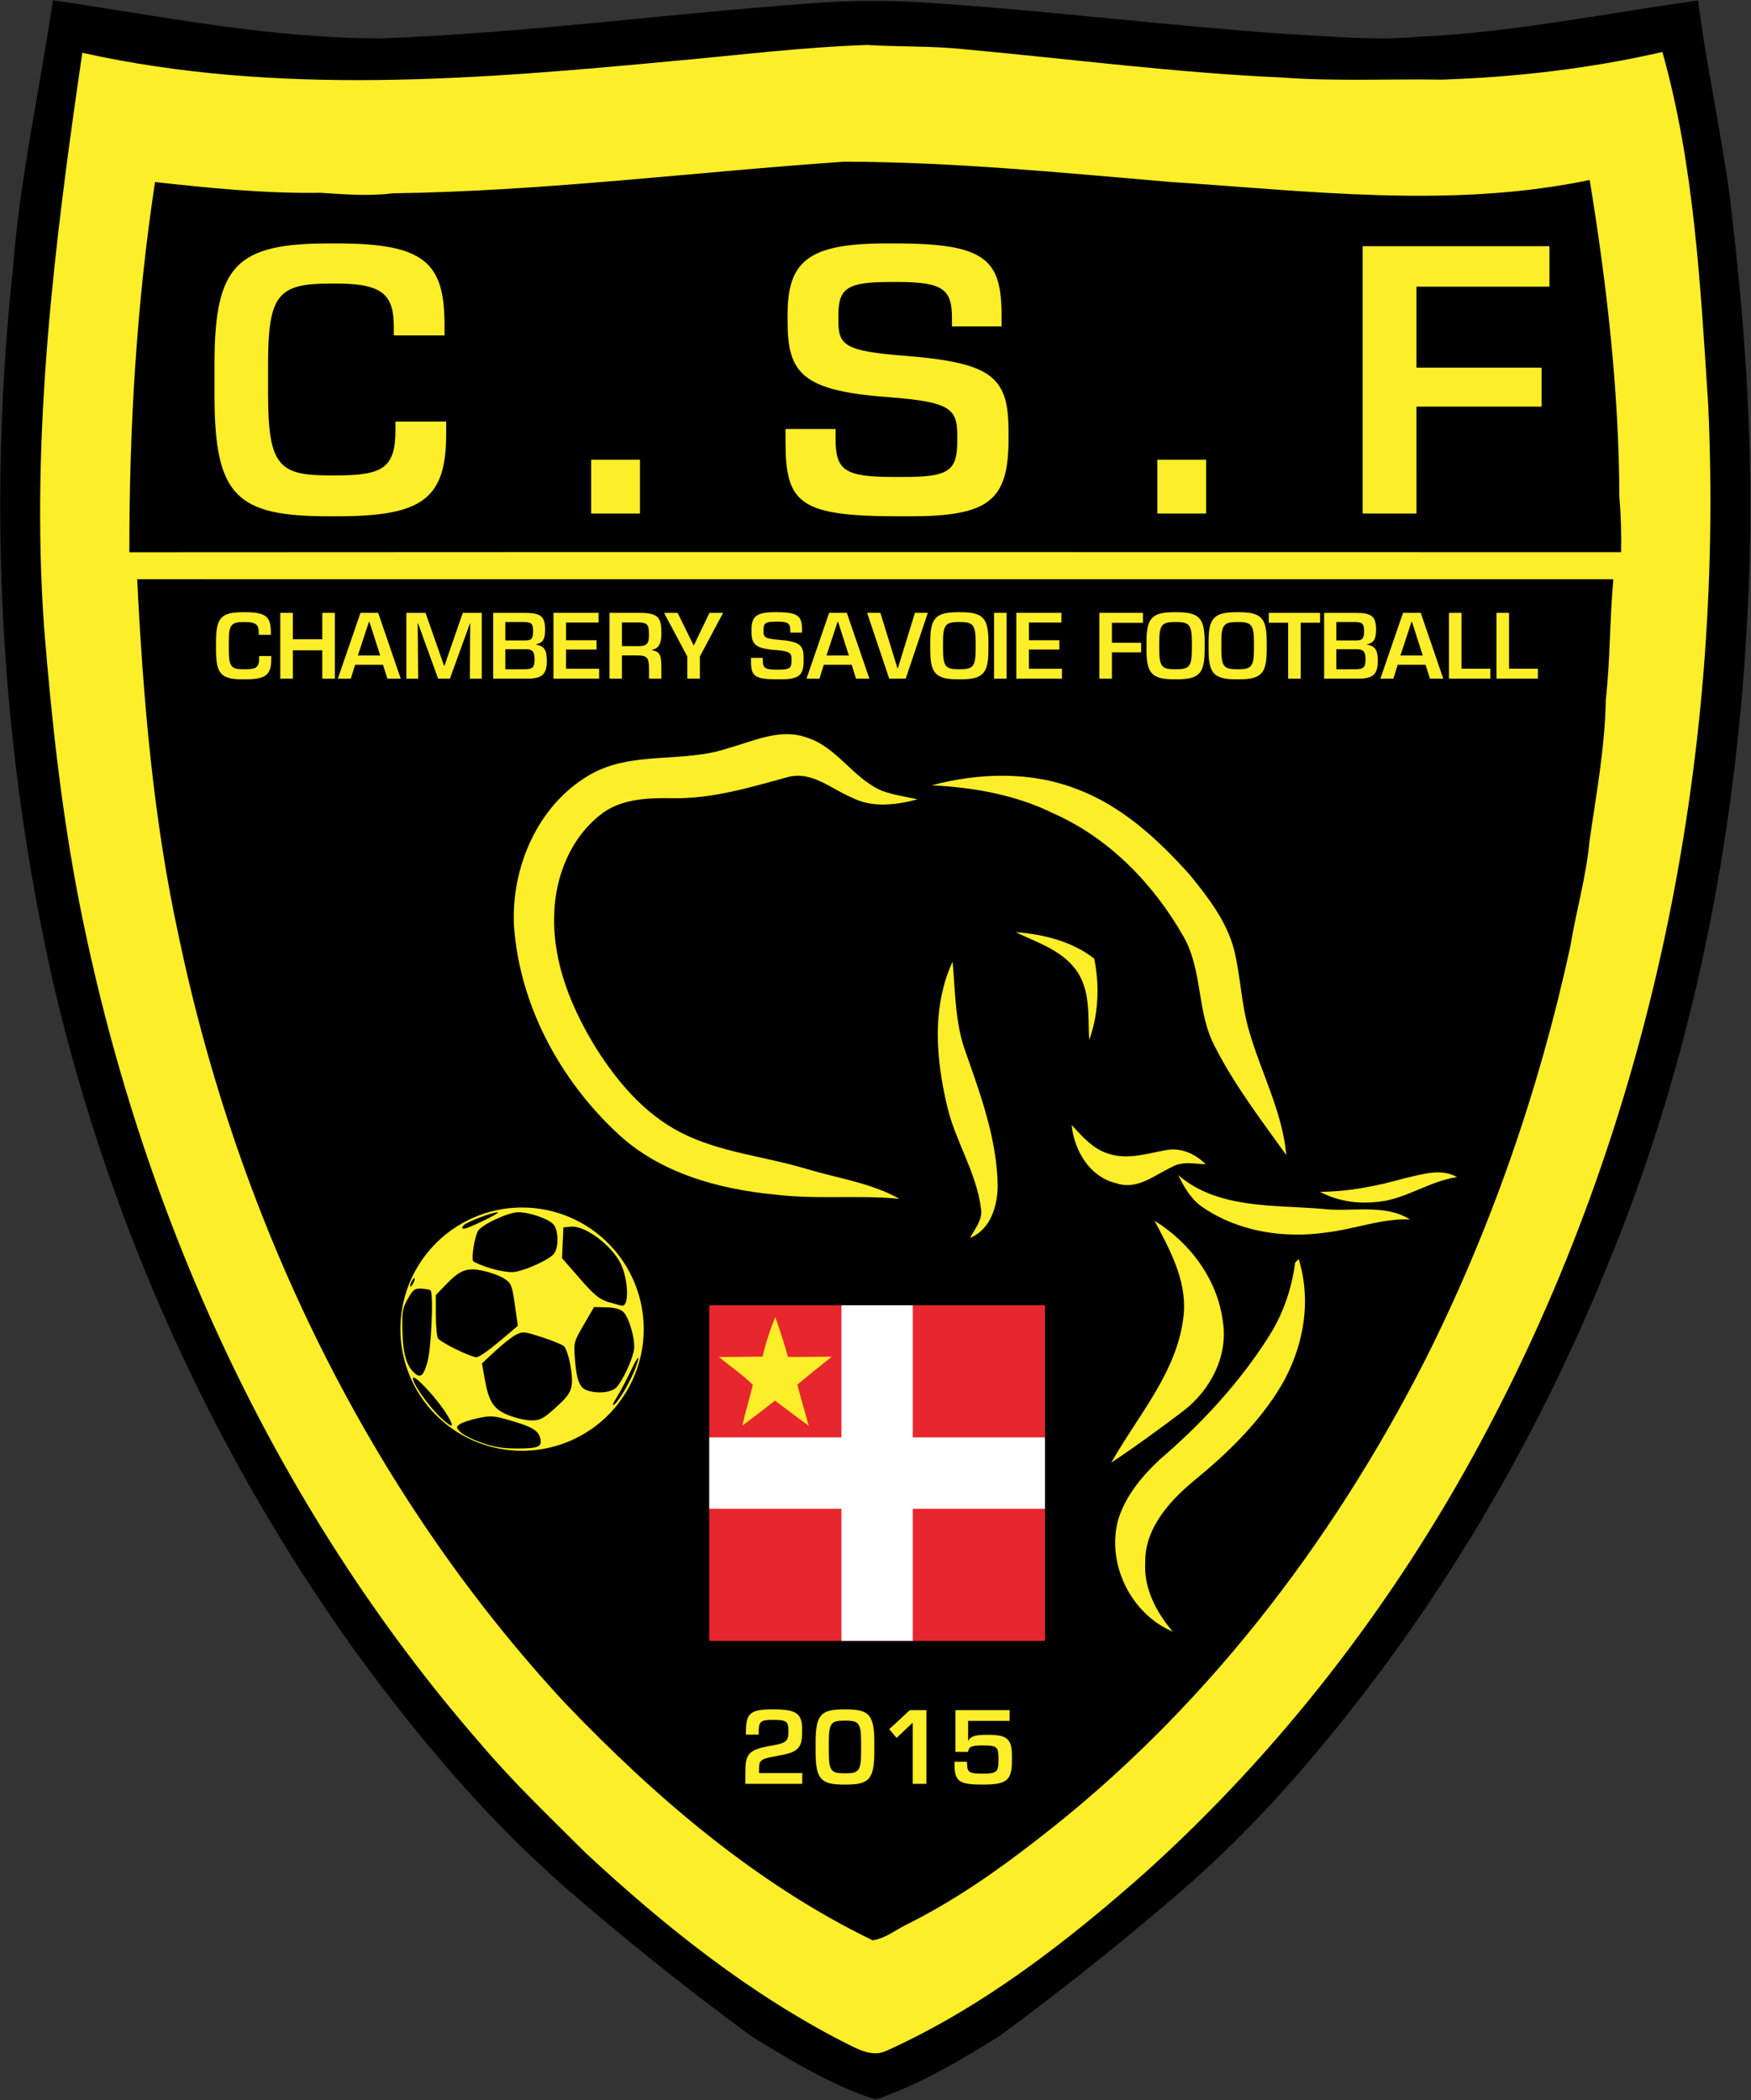 <?xml version="1.0" encoding="UTF-8" standalone="no"?>
<svg
   xmlns:dc="http://purl.org/dc/elements/1.1/"
   xmlns:cc="http://creativecommons.org/ns#"
   xmlns:rdf="http://www.w3.org/1999/02/22-rdf-syntax-ns#"
   xmlns:svg="http://www.w3.org/2000/svg"
   xmlns="http://www.w3.org/2000/svg"
   xmlns:sodipodi="http://sodipodi.sourceforge.net/DTD/sodipodi-0.dtd"
   xmlns:inkscape="http://www.inkscape.org/namespaces/inkscape"
   width="154.371mm"
   height="185.208mm"
   viewBox="0 0 154.371 185.208"
   version="1.1"
   id="svg8"
   inkscape:version="1.0 (4035a4f, 2020-05-01)"
   sodipodi:docname="Logo Chambéry Savoie Football - 2015.svg">
  <rect x="0" y="0" width="154.371" height="185.208" fill="#333333" stroke="none"/>
  <defs
     id="defs2" />
  <sodipodi:namedview
     showguides="false"
     id="base"
     pagecolor="#ffffff"
     bordercolor="#666666"
     borderopacity="1.0"
     inkscape:pageopacity="0.0"
     inkscape:pageshadow="2"
     inkscape:zoom="0.49497475"
     inkscape:cx="465.90611"
     inkscape:cy="474.11541"
     inkscape:document-units="mm"
     inkscape:current-layer="layer1"
     inkscape:document-rotation="0"
     showgrid="false"
     inkscape:window-width="1434"
     inkscape:window-height="780"
     inkscape:window-x="0"
     inkscape:window-y="23"
     inkscape:window-maximized="1" />
  <g
     inkscape:label="Calque 1"
     inkscape:groupmode="layer"
     id="layer1"
     transform="translate(45.706,55.21)">
    <g
       transform="matrix(0.78,0,0,0.78,-10.037,-12.124)"
       id="g1834">
      <path
         fill="#232022"
         d="m -44.255,-24.991 c 0.774,-10.173 3.036,-20.14 4.506,-30.219 12.41,1.83 24.806,4.373 37.407,4.303 16.023,-0.607 31.929,-2.765 47.912,-3.927 4.973,-0.416 9.979,-0.386 14.957,0 13.081,0.909 26.104,2.53 39.184,3.444 4.969,0.252 9.953,0.765 14.927,0.308 10.621,-0.482 21.059,-2.653 31.568,-4.097 1.062,8.553 3.112,16.957 3.964,25.541 1.633,14.171 2.382,28.465 1.665,42.719 -1.176,25.788 -6.179,51.544 -16.153,75.425 -7.746,18.966 -18.208,36.865 -31.242,52.707 -5.282,6.481 -11.051,12.581 -17.426,18.005 -6.391,5.496 -13.003,10.739 -19.79,15.74 -4.442,2.755 -9.005,5.478 -13.983,7.159 -4.979,-1.584 -9.484,-4.364 -13.921,-7.061 C 32.548,170.067 25.925,164.852 19.555,159.351 9.963,151.23 1.799,141.577 -5.577,131.446 -21.723,108.938 -33.315,83.201 -39.629,56.258 -45.698,29.677 -47.182,2.101 -44.255,-24.991 Z"
         id="path1268"
         style="fill:#000000;stroke:none;stroke-width:0.486;stroke-miterlimit:4;stroke-dasharray:none" />
      <path
         fill="#fae71e"
         d="m 30.668,-48.369 c 7.2,-0.648 14.385,-1.546 21.621,-1.783 3.571,0.221 7.159,0.092 10.719,0.458 12.071,1.1 24.106,2.684 36.224,3.223 5.983,0.443 11.988,0.139 17.981,0.236 8.391,-0.277 16.771,-1.248 24.956,-3.125 3.633,12.948 4.293,26.478 5.175,39.826 1.839,40.412 -6.463,81.598 -25.724,117.348 -9.772,18.192 -22.555,34.803 -37.913,48.65 -8.864,7.851 -18.368,15.235 -29.221,20.139 -1.557,0.767 -3.177,-0.133 -4.562,-0.822 C 39.022,170.24 29.394,162.545 20.478,154.254 16.442,150.224 12.298,146.285 8.609,141.927 -14.873,115.003 -30.015,81.403 -36.824,46.502 -38.798,36.31 -39.921,25.972 -40.751,15.635 c -1.536,-21.722 1.186,-43.444 4.323,-64.908 22.044,4.908 44.825,3.001 67.095,0.904 z"
         id="path1270"
         style="fill:#fcee29;fill-opacity:1;stroke:none;stroke-width:0.486;stroke-miterlimit:4;stroke-dasharray:none" />
      <path
         fill="#232022"
         d="m -1.312,-33.384 c 17.056,-0.234 34.01,-2.407 51.009,-3.576 12.295,0.031 24.554,1.242 36.799,2.287 15.774,1.025 31.797,3.053 47.454,-0.217 1.941,11.871 3.316,23.875 3.356,35.922 0.185,2.044 0.23,4.098 0.189,6.154 -56.198,-0.006 -112.403,-0.027 -168.601,0.01 -0.02,-13.992 0.802,-28.01 2.897,-41.853 6.206,0.684 12.438,1.31 18.69,1.217 2.732,0.171 5.476,0.398 8.208,0.056 z"
         id="path1272"
         style="fill:#000000;stroke:none;stroke-width:0.485;stroke-miterlimit:4;stroke-dasharray:none" />
      <path
         fill="#232022"
         d="m -30.224,10.249 c 55.616,0 111.233,0 166.848,0.005 -0.419,4.538 -0.347,9.118 -0.858,13.661 -0.086,5.366 -1.083,10.65 -1.839,15.949 -0.367,4.02 -1.516,7.907 -2.162,11.88 -3.519,16.196 -8.976,31.979 -16.411,46.769 -10.65,20.938 -25.351,40.005 -43.944,54.292 -4.596,3.585 -9.428,6.928 -14.649,9.527 -1.262,0.621 -2.441,1.589 -3.862,1.79 C 39.7,157.72 28.381,147.986 18.242,137.416 -4.044,113.426 -18.792,82.761 -25.519,50.652 -28.415,37.379 -29.548,23.802 -30.224,10.249 Z"
         id="path1284"
         style="fill:#000000;stroke:none;stroke-width:0.485;stroke-miterlimit:4;stroke-dasharray:none" />
    </g>
    <g
       transform="matrix(0.78,0,0,0.78,-10.037,-12.124)"
       id="g2390">
      <g
         id="g1888"
         style="fill:#fcee29;fill-opacity:1">
        <path
           d="m 44.948,145.217 h -4.887 v -0.367 c 0,-1.09 0.098,-1.237 2.094,-1.58 2.254,-0.392 2.78,-0.808 2.78,-2.695 v -0.245 c 0,-1.825 -0.6,-2.315 -3.209,-2.315 h -0.159 c -2.548,0 -2.988,0.453 -2.988,2.658 v 0.196 h 1.445 v -0.245 c 0,-1.237 0.184,-1.421 1.604,-1.421 h 0.159 c 1.396,0 1.592,0.233 1.592,1.176 v 0.196 c 0,1.041 -0.257,1.262 -1.935,1.543 -2.621,0.441 -2.927,0.968 -2.927,3.013 v 1.298 h 6.43 z"
           style="font-style:normal;font-variant:normal;font-weight:normal;font-stretch:normal;font-size:12.347px;line-height:1.25;font-family:'Eurostile Next LT Pro';-inkscape-font-specification:'Eurostile Next LT Pro';white-space:pre;fill:#fcee29;fill-opacity:1;stroke:none;stroke-width:0.992"
           id="path1871" />
        <path
           d="m 49.689,145.242 c -1.433,0 -1.739,-0.245 -1.739,-2.388 v -1.176 c 0,-2.143 0.306,-2.388 1.739,-2.388 h 0.171 c 1.433,0 1.739,0.245 1.739,2.388 v 1.176 c 0,2.143 -0.306,2.388 -1.739,2.388 z m 0.208,1.274 c 2.584,0 3.197,-0.588 3.197,-3.748 v -1.004 c 0,-3.16 -0.612,-3.748 -3.197,-3.748 h -0.245 c -2.584,0 -3.197,0.588 -3.197,3.748 v 1.004 c 0,3.16 0.612,3.748 3.197,3.748 z"
           style="font-style:normal;font-variant:normal;font-weight:normal;font-stretch:normal;font-size:12.347px;line-height:1.25;font-family:'Eurostile Next LT Pro';-inkscape-font-specification:'Eurostile Next LT Pro';white-space:pre;fill:#fcee29;fill-opacity:1;stroke:none;stroke-width:0.992"
           id="path1873" />
        <path
           d="m 58.979,138.101 h -1.874 l -2.327,2.156 0.833,0.98 1.788,-1.69 h 0.037 v 6.883 h 1.543 z"
           style="font-style:normal;font-variant:normal;font-weight:normal;font-stretch:normal;font-size:12.347px;line-height:1.25;font-family:'Eurostile Next LT Pro';-inkscape-font-specification:'Eurostile Next LT Pro';white-space:pre;fill:#fcee29;fill-opacity:1;stroke:none;stroke-width:0.992"
           id="path1875" />
        <path
           d="m 65.435,146.516 c 2.633,0 3.209,-0.502 3.209,-2.67 v -0.527 c 0,-1.935 -0.49,-2.425 -2.646,-2.425 h -0.306 c -1.213,0 -1.715,0.184 -1.972,0.661 h -0.024 v -2.241 h 4.691 v -1.213 h -6.124 v 4.715 h 1.421 c 0.098,-0.576 0.416,-0.723 1.555,-0.723 h 0.233 c 1.531,0 1.653,0.22 1.653,1.506 v 0.233 c 0,1.225 -0.22,1.445 -1.653,1.445 h -0.196 c -1.47,0 -1.702,-0.147 -1.702,-1.176 v -0.159 h -1.421 v 0.208 c 0,1.911 0.429,2.364 3.001,2.364 z"
           style="font-style:normal;font-variant:normal;font-weight:normal;font-stretch:normal;font-size:12.347px;line-height:1.25;font-family:'Eurostile Next LT Pro';-inkscape-font-specification:'Eurostile Next LT Pro';white-space:pre;fill:#fcee29;fill-opacity:1;stroke:none;stroke-width:0.992"
           id="path1877" />
      </g>
      <g
         id="g1863"
         style="fill:#fcee29;fill-opacity:1">
        <path
           d="m -7.681,3.132 c 9.629,0 12.381,-1.911 12.381,-9.29 v -1.422 h -5.732 v 0.933 c 0,4.312 -1.421,5.156 -6.695,5.156 h -0.642 c -5.732,0 -7.062,-0.933 -7.062,-9.201 v -3.334 c 0,-7.957 1.146,-9.157 7.107,-9.157 h 0.642 c 5.411,0 6.465,1.422 6.465,4.978 v 0.889 h 5.732 v -1.2 c 0,-7.112 -2.339,-9.201 -12.197,-9.201 h -0.825 c -10.501,0 -12.977,2.445 -12.977,13.646 v 3.467 c 0,11.424 2.43,13.735 12.931,13.735 z"
           style="font-style:normal;font-variant:normal;font-weight:600;font-stretch:normal;font-size:44.45px;line-height:1.25;font-family:'Eurostile Next LT Pro';-inkscape-font-specification:'Eurostile Next LT Pro Semi-Bold';letter-spacing:12.7px;white-space:pre;fill:#fcee29;fill-opacity:1;stroke:none;stroke-width:1.016"
           id="path1842" />
        <path
           d="m 26.602,-3.268 h -5.512 v 6.09 h 5.512 z"
           style="font-style:normal;font-variant:normal;font-weight:600;font-stretch:normal;font-size:44.45px;line-height:1.25;font-family:'Eurostile Next LT Pro';-inkscape-font-specification:'Eurostile Next LT Pro Semi-Bold';letter-spacing:12.7px;white-space:pre;fill:#fcee29;fill-opacity:1;stroke:none"
           id="path1844" />
        <path
           d="m 68.262,-6.424 c 0,-6.134 -1.714,-7.779 -11.584,-8.579 -6.95,-0.533 -7.645,-1.2 -7.645,-3.956 v -0.622 c 0,-3.067 0.973,-3.778 5.838,-3.778 h 0.88 c 5.189,0 6.116,0.889 6.116,4.089 v 0.933 h 5.606 v -1.2 c 0,-6.312 -1.714,-8.179 -11.908,-8.179 H 54.362 c -8.896,0 -11.074,2.134 -11.074,8.09 v 0.711 c 0,5.912 1.668,7.868 11.445,8.579 6.904,0.533 7.738,1.289 7.738,4.312 v 0.578 c 0,3.467 -0.927,4.134 -6.162,4.134 h -0.88 c -5.699,0 -6.719,-0.711 -6.719,-4.356 v -1.067 h -5.653 v 1.422 c 0,7.023 1.575,8.446 12.881,8.446 h 1.158 c 8.989,0 11.167,-1.778 11.167,-8.757 z"
           style="font-style:normal;font-variant:normal;font-weight:600;font-stretch:normal;font-size:44.45px;line-height:1.25;font-family:'Eurostile Next LT Pro';-inkscape-font-specification:'Eurostile Next LT Pro Semi-Bold';letter-spacing:12.7px;white-space:pre;fill:#fcee29;fill-opacity:1;stroke:none;stroke-width:1.021"
           id="path1846" />
        <path
           d="m 90.595,-3.268 h -5.512 v 6.09 h 5.512 z"
           style="font-style:normal;font-variant:normal;font-weight:600;font-stretch:normal;font-size:44.45px;line-height:1.25;font-family:'Eurostile Next LT Pro';-inkscape-font-specification:'Eurostile Next LT Pro Semi-Bold';letter-spacing:12.7px;white-space:pre;fill:#fcee29;fill-opacity:1;stroke:none"
           id="path1848" />
        <path
           d="m 114.37,-9.269 h 14.14 V -13.67 h -14.14 v -9.157 h 15.029 v -4.578 H 108.284 V 2.821 h 6.087 z"
           style="font-style:normal;font-variant:normal;font-weight:600;font-stretch:normal;font-size:44.45px;line-height:1.25;font-family:'Eurostile Next LT Pro';-inkscape-font-specification:'Eurostile Next LT Pro Semi-Bold';letter-spacing:12.7px;white-space:pre;fill:#fcee29;fill-opacity:1;stroke:none;stroke-width:1.026"
           id="path1850" />
      </g>
      <g
         id="g1822"
         style="fill:#fcee29;fill-opacity:1">
        <path
           style="fill:#fcee29;fill-opacity:1;stroke-width:0.836"
           id="path1352"
           d="m 36.653,29.321 c 2.801,-0.767 5.751,-2.233 8.69,-1.21 3.537,1.05 5.301,4.647 8.62,6.056 1.291,0.469 2.667,0.664 4.014,0.963 -2.42,0.643 -5.127,0.993 -7.436,-0.207 -2.298,-0.951 -4.495,-3.009 -7.17,-2.325 -4.247,1.163 -8.536,2.47 -12.995,2.408 -2.684,-0.051 -5.613,0.021 -7.884,1.596 -3.712,2.711 -5.529,7.311 -5.582,11.731 -0.143,5.387 2.012,10.556 4.84,15.096 2.388,3.735 5.401,7.279 9.468,9.37 4.448,2.28 9.548,2.696 14.287,4.136 3.496,1.05 7.212,1.559 10.422,3.355 -4.701,-0.447 -9.442,0.103 -14.128,-0.483 -6.371,-0.612 -12.952,-2.451 -17.671,-6.853 -6.624,-6.138 -11.157,-14.654 -11.766,-23.586 -0.302,-6.503 2.627,-13.526 8.51,-16.974 4.794,-2.826 10.672,-1.293 15.782,-3.073 z"
           fill="#fae71e" />
        <path
           style="fill:#fcee29;fill-opacity:1;stroke-width:0.836"
           id="path1354"
           d="m 59.565,33.542 c 5.354,-1.41 11.22,-1.611 16.431,0.436 5.153,1.935 9.232,5.753 12.794,9.734 2.082,2.558 4.168,5.274 4.983,8.495 0.737,3.04 0.8,6.205 1.712,9.21 1.339,4.651 3.744,9.07 4.173,13.935 -2.849,-3.977 -5.847,-7.898 -8.066,-12.256 -2.082,-3.895 -1.357,-8.597 -3.553,-12.457 -3.362,-5.906 -8.383,-11.139 -14.779,-13.953 -4.243,-2.084 -8.989,-2.907 -13.695,-3.144 z"
           fill="#fae71e" />
        <path
           style="fill:#fcee29;fill-opacity:1;stroke-width:0.836"
           id="path1356"
           d="m 69.065,50.149 c 3.124,0.217 6.428,1.06 8.882,2.99 0.624,3.03 0.487,6.278 -0.568,9.21 -0.159,-2.712 0.202,-5.721 -1.568,-8.036 -1.647,-2.166 -4.359,-3.02 -6.746,-4.163 z"
           fill="#fae71e" />
        <path
           style="fill:#fcee29;fill-opacity:1;stroke-width:0.836"
           id="path1358"
           d="m 61.336,69.876 c -1.275,-5.368 -1.774,-11.242 0.605,-16.404 0.316,3.432 0.265,6.961 1.477,10.248 1.719,4.884 3.532,9.859 3.621,15.076 -0.025,2.294 -0.766,4.924 -3.124,5.928 0.546,-1.066 1.471,-2.095 1.227,-3.372 -0.51,-4.032 -2.873,-7.547 -3.805,-11.476 z"
           fill="#fae71e" />
        <path
           style="fill:#fcee29;fill-opacity:1;stroke-width:0.836"
           id="path1360"
           d="m 75.394,71.949 c 1.212,1.307 2.452,2.763 4.267,3.274 2.124,0.671 4.306,-0.062 6.41,-0.433 1.673,-0.33 3.336,0.433 4.473,1.6 -1.282,-0.051 -2.673,-0.375 -3.838,0.319 -1.926,0.896 -3.871,2.59 -6.154,1.854 -3.118,-0.685 -4.862,-3.716 -5.157,-6.613 z"
           fill="#fae71e" />
        <path
           style="fill:#fcee29;fill-opacity:1;stroke-width:0.836"
           id="path1362"
           d="m 113.086,77.955 c 1.901,-0.412 4.041,-1.168 5.862,-0.115 -3.296,0.479 -6.049,2.701 -9.421,2.835 -2.087,0.185 -4.21,-0.189 -6.053,-1.173 3.278,-0.014 6.476,-0.663 9.612,-1.547 z"
           fill="#fae71e" />
        <path
           style="fill:#fcee29;fill-opacity:1;stroke-width:0.836"
           id="path1364"
           d="m 87.444,77.611 c 4.437,3.833 10.719,3.354 16.232,3.813 3.314,0.417 6.963,-0.638 9.966,1.199 -3.252,-0.12 -6.29,1.111 -9.479,1.48 -4.718,0.69 -9.829,-0.086 -13.804,-2.752 -1.394,-0.881 -2.23,-2.317 -2.914,-3.741 z"
           fill="#fae71e" />
        <path
           style="fill:#fcee29;fill-opacity:1;stroke-width:0.836"
           id="path1370"
           d="m 84.764,82.774 c 4.082,2.517 7.132,6.694 7.727,11.408 0.61,3.863 -1.389,7.734 -4.481,10.101 -2.653,2.016 -5.359,3.987 -8.135,5.839 3.077,-5.458 7.669,-10.491 8.204,-16.953 0.271,-3.773 -1.603,-7.158 -3.315,-10.396 z"
           fill="#fae71e" />
        <path
           style="fill:#fcee29;fill-opacity:1;stroke-width:0.836"
           id="path1374"
           d="m 100.656,87.509 c 0.101,-0.104 0.303,-0.304 0.399,-0.407 1.589,5.096 0.407,10.657 -2.451,15.097 -2.469,3.822 -5.789,7.021 -9.322,9.913 -2.844,2.351 -5.638,5.459 -5.57,9.309 -0.169,2.922 1.245,5.616 3.12,7.809 -4.83,-2.052 -7.509,-7.758 -6.174,-12.673 0.815,-2.633 2.632,-4.847 4.634,-6.735 4.707,-4.024 8.964,-8.603 12.276,-13.788 1.675,-2.573 2.701,-5.506 3.088,-8.526 z"
           fill="#fae71e" />
      </g>
      <g
         id="g1791"
         transform="matrix(0.986,0,0,0.986,228.752,4.677)">
        <path
           sodipodi:nodetypes="ccccc"
           d="m -158.589,88.893 h -38.486 v 38.486 h 38.486 z"
           style="fill:#e7262e;fill-opacity:1;stroke-width:0.848"
           id="path1378" />
        <path
           style="fill:#fcee29;fill-opacity:1;stroke-width:0.848"
           id="path1384"
           d="m -190.958,94.777 c 0.338,-1.563 0.873,-3.067 1.45,-4.548 0.545,1.508 1.017,3.046 1.457,4.59 1.674,0 3.353,-0.011 5.025,-0.031 -1.324,1.064 -2.653,2.123 -3.96,3.208 0.419,1.578 0.879,3.141 1.313,4.713 -1.302,-0.94 -2.584,-1.916 -3.866,-2.884 -1.223,0.978 -2.467,1.932 -3.733,2.863 0.323,-1.576 0.826,-3.107 1.192,-4.668 -1.197,-1.182 -2.6,-2.126 -3.893,-3.195 1.668,-0.014 3.341,-0.01 5.015,-0.048 z"
           fill="#fae71e" />
        <path
           sodipodi:nodetypes="ccccccccccccc"
           d="m -181.923,88.894 v 15.152 h -15.153 l -2.4e-4,8.181 h 15.153 v 15.152 h 8.181 v -15.152 h 15.152 v -8.181 h -15.152 V 88.894 Z"
           style="fill:#ffffff;fill-rule:evenodd;stroke-width:0.259"
           id="rect1551" />
      </g>
      <g
         id="g934"
         style="fill:#fcee29;fill-opacity:1">
        <path
           d="m -18.023,21.563 c 2.297,0 2.953,-0.47 2.953,-2.286 v -0.35 h -1.367 v 0.23 c 0,1.061 -0.339,1.269 -1.597,1.269 h -0.153 c -1.367,0 -1.684,-0.23 -1.684,-2.264 v -0.82 c 0,-1.958 0.273,-2.253 1.695,-2.253 h 0.153 c 1.29,0 1.542,0.35 1.542,1.225 v 0.219 h 1.367 v -0.295 c 0,-1.75 -0.558,-2.264 -2.909,-2.264 h -0.197 c -2.504,0 -3.095,0.602 -3.095,3.358 v 0.853 c 0,2.811 0.58,3.379 3.084,3.379 z"
           style="font-style:normal;font-variant:normal;font-weight:600;font-stretch:normal;font-size:10.936px;line-height:1.25;font-family:'Eurostile Next LT Pro';-inkscape-font-specification:'Eurostile Next LT Pro Semi-Bold';letter-spacing:-0.159px;word-spacing:0.265px;white-space:pre;fill:#fcee29;fill-opacity:1;stroke:none;stroke-width:1"
           id="path845" />
        <path
           d="m -7.879,14.049 h -1.422 v 2.986 h -3.325 v -2.986 h -1.422 v 7.437 h 1.422 v -3.204 h 3.325 v 3.204 h 1.422 z"
           style="font-style:normal;font-variant:normal;font-weight:600;font-stretch:normal;font-size:10.936px;line-height:1.25;font-family:'Eurostile Next LT Pro';-inkscape-font-specification:'Eurostile Next LT Pro Semi-Bold';letter-spacing:-0.159px;word-spacing:0.265px;white-space:pre;fill:#fcee29;fill-opacity:1;stroke:none;stroke-width:1"
           id="path847" />
        <path
           d="m -2.985,14.049 h -2.001 l -2.559,7.437 h 1.465 l 0.492,-1.564 h 3.15 l 0.492,1.564 h 1.509 z m -2.297,4.823 1.247,-3.795 h 0.066 l 1.214,3.795 z"
           style="font-style:normal;font-variant:normal;font-weight:600;font-stretch:normal;font-size:10.936px;line-height:1.25;font-family:'Eurostile Next LT Pro';-inkscape-font-specification:'Eurostile Next LT Pro Semi-Bold';letter-spacing:-0.159px;word-spacing:0.265px;white-space:pre;fill:#fcee29;fill-opacity:1;stroke:none;stroke-width:1"
           id="path849" />
        <path
           d="M 8.72,14.049 H 6.577 L 4.499,20.042 H 4.466 L 2.367,14.049 H 0.201 v 7.437 H 1.535 L 1.481,15.241 h 0.044 l 2.264,6.245 h 1.334 l 2.264,-6.245 h 0.033 l -0.044,6.245 H 8.72 Z"
           style="font-style:normal;font-variant:normal;font-weight:600;font-stretch:normal;font-size:10.936px;line-height:1.25;font-family:'Eurostile Next LT Pro';-inkscape-font-specification:'Eurostile Next LT Pro Semi-Bold';letter-spacing:-0.159px;word-spacing:0.265px;white-space:pre;fill:#fcee29;fill-opacity:1;stroke:none;stroke-width:1"
           id="path851" />
        <path
           d="m 13.838,21.486 c 1.629,0 2.242,-0.405 2.242,-2.034 0,-1.258 -0.35,-1.662 -1.225,-1.815 v -0.033 c 0.744,-0.153 1.028,-0.536 1.028,-1.662 0,-1.542 -0.547,-1.892 -2.318,-1.892 h -3.554 v 7.437 z M 11.389,20.425 v -2.264 h 2.297 c 0.733,0 1.006,0.23 1.006,1.137 0,0.897 -0.208,1.126 -1.137,1.126 z m 0,-3.259 v -2.078 h 2.1 c 0.809,0 1.039,0.153 1.039,1.039 0,0.875 -0.241,1.039 -0.875,1.039 z"
           style="font-style:normal;font-variant:normal;font-weight:600;font-stretch:normal;font-size:10.936px;line-height:1.25;font-family:'Eurostile Next LT Pro';-inkscape-font-specification:'Eurostile Next LT Pro Semi-Bold';letter-spacing:-0.159px;word-spacing:0.265px;white-space:pre;fill:#fcee29;fill-opacity:1;stroke:none;stroke-width:1"
           id="path853" />
        <path
           d="m 21.99,20.371 h -3.74 v -2.176 h 3.445 V 17.144 h -3.445 v -2.001 h 3.675 v -1.094 h -5.096 v 7.437 h 5.162 z"
           style="font-style:normal;font-variant:normal;font-weight:600;font-stretch:normal;font-size:10.936px;line-height:1.25;font-family:'Eurostile Next LT Pro';-inkscape-font-specification:'Eurostile Next LT Pro Semi-Bold';letter-spacing:-0.159px;word-spacing:0.265px;white-space:pre;fill:#fcee29;fill-opacity:1;stroke:none;stroke-width:1"
           id="path855" />
        <path
           d="m 24.564,17.811 v -2.679 h 1.684 c 1.126,0 1.367,0.164 1.367,1.247 v 0.241 c 0,0.919 -0.262,1.192 -1.192,1.192 z m 4.462,2.406 c 0,-1.433 -0.197,-1.794 -1.061,-1.947 v -0.044 c 0.744,-0.153 1.061,-0.667 1.061,-1.826 v -0.208 c 0,-1.63 -0.437,-2.144 -2.461,-2.144 h -3.401 v 7.437 h 1.4 v -2.625 h 1.553 c 1.323,0 1.509,0.186 1.509,1.597 v 1.028 h 1.4 z"
           style="font-style:normal;font-variant:normal;font-weight:600;font-stretch:normal;font-size:10.936px;line-height:1.25;font-family:'Eurostile Next LT Pro';-inkscape-font-specification:'Eurostile Next LT Pro Semi-Bold';letter-spacing:-0.159px;word-spacing:0.265px;white-space:pre;fill:#fcee29;fill-opacity:1;stroke:none;stroke-width:1"
           id="path857" />
        <path
           d="m 33.375,18.982 2.625,-4.932 h -1.542 l -1.761,3.664 h -0.033 L 30.86,14.049 H 29.329 l 2.625,4.932 v 2.504 h 1.422 z"
           style="font-style:normal;font-variant:normal;font-weight:600;font-stretch:normal;font-size:10.936px;line-height:1.25;font-family:'Eurostile Next LT Pro';-inkscape-font-specification:'Eurostile Next LT Pro Semi-Bold';letter-spacing:-0.159px;word-spacing:0.265px;white-space:pre;fill:#fcee29;fill-opacity:1;stroke:none;stroke-width:1"
           id="path859" />
        <path
           d="m 45.104,19.211 c 0,-1.509 -0.405,-1.914 -2.734,-2.111 -1.64,-0.131 -1.804,-0.295 -1.804,-0.973 v -0.153 c 0,-0.755 0.23,-0.93 1.378,-0.93 h 0.208 c 1.225,0 1.444,0.219 1.444,1.006 v 0.23 h 1.323 v -0.295 c 0,-1.553 -0.405,-2.012 -2.811,-2.012 h -0.284 c -2.1,0 -2.614,0.525 -2.614,1.99 v 0.175 c 0,1.455 0.394,1.936 2.701,2.111 1.629,0.131 1.826,0.317 1.826,1.061 v 0.142 c 0,0.853 -0.219,1.017 -1.455,1.017 h -0.208 c -1.345,0 -1.586,-0.175 -1.586,-1.072 V 19.135 H 39.155 v 0.35 c 0,1.728 0.372,2.078 3.04,2.078 h 0.273 c 2.122,0 2.636,-0.437 2.636,-2.155 z"
           style="font-style:normal;font-variant:normal;font-weight:600;font-stretch:normal;font-size:10.936px;line-height:1.25;font-family:'Eurostile Next LT Pro';-inkscape-font-specification:'Eurostile Next LT Pro Semi-Bold';letter-spacing:-0.159px;word-spacing:0.265px;white-space:pre;fill:#fcee29;fill-opacity:1;stroke:none;stroke-width:1"
           id="path861" />
        <path
           d="m 49.986,14.049 h -2.001 l -2.559,7.437 h 1.465 l 0.492,-1.564 h 3.15 l 0.492,1.564 h 1.509 z m -2.297,4.823 1.247,-3.795 h 0.066 l 1.214,3.795 z"
           style="font-style:normal;font-variant:normal;font-weight:600;font-stretch:normal;font-size:10.936px;line-height:1.25;font-family:'Eurostile Next LT Pro';-inkscape-font-specification:'Eurostile Next LT Pro Semi-Bold';letter-spacing:-0.159px;word-spacing:0.265px;white-space:pre;fill:#fcee29;fill-opacity:1;stroke:none;stroke-width:1"
           id="path863" />
        <path
           d="m 59.139,14.049 h -1.455 l -1.936,6.278 h -0.033 l -1.936,-6.278 h -1.498 l 2.493,7.437 h 1.87 z"
           style="font-style:normal;font-variant:normal;font-weight:600;font-stretch:normal;font-size:10.936px;line-height:1.25;font-family:'Eurostile Next LT Pro';-inkscape-font-specification:'Eurostile Next LT Pro Semi-Bold';letter-spacing:-0.159px;word-spacing:0.265px;white-space:pre;fill:#fcee29;fill-opacity:1;stroke:none;stroke-width:1"
           id="path865" />
        <path
           d="m 62.817,21.563 c 2.581,0 3.171,-0.667 3.171,-3.368 v -0.853 c 0,-2.701 -0.591,-3.368 -3.171,-3.368 h -0.23 c -2.581,0 -3.171,0.667 -3.171,3.368 v 0.853 c 0,2.701 0.591,3.368 3.171,3.368 z M 62.609,20.425 c -1.444,0 -1.75,-0.306 -1.75,-2.264 V 17.352 c 0,-1.958 0.306,-2.264 1.75,-2.264 h 0.186 c 1.433,0 1.75,0.306 1.75,2.264 v 0.809 c 0,1.958 -0.317,2.264 -1.75,2.264 z"
           style="font-style:normal;font-variant:normal;font-weight:600;font-stretch:normal;font-size:10.936px;line-height:1.25;font-family:'Eurostile Next LT Pro';-inkscape-font-specification:'Eurostile Next LT Pro Semi-Bold';letter-spacing:-0.159px;word-spacing:0.265px;white-space:pre;fill:#fcee29;fill-opacity:1;stroke:none;stroke-width:1"
           id="path867" />
        <path
           d="m 68.047,14.049 h -1.422 v 7.437 h 1.422 z"
           style="font-style:normal;font-variant:normal;font-weight:600;font-stretch:normal;font-size:10.936px;line-height:1.25;font-family:'Eurostile Next LT Pro';-inkscape-font-specification:'Eurostile Next LT Pro Semi-Bold';letter-spacing:-0.159px;word-spacing:0.265px;white-space:pre;fill:#fcee29;fill-opacity:1;stroke:none;stroke-width:1"
           id="path869" />
        <path
           d="M 74.305,20.371 H 70.565 v -2.176 h 3.445 V 17.144 H 70.565 v -2.001 h 3.675 v -1.094 h -5.096 v 7.437 h 5.162 z"
           style="font-style:normal;font-variant:normal;font-weight:600;font-stretch:normal;font-size:10.936px;line-height:1.25;font-family:'Eurostile Next LT Pro';-inkscape-font-specification:'Eurostile Next LT Pro Semi-Bold';letter-spacing:-0.159px;word-spacing:0.265px;white-space:pre;fill:#fcee29;fill-opacity:1;stroke:none;stroke-width:1"
           id="path871" />
        <path
           d="m 79.948,18.511 h 3.303 v -1.083 H 79.948 V 15.176 h 3.51 v -1.126 h -4.932 v 7.437 h 1.422 z"
           style="font-style:normal;font-variant:normal;font-weight:600;font-stretch:normal;font-size:10.936px;line-height:1.25;font-family:'Eurostile Next LT Pro';-inkscape-font-specification:'Eurostile Next LT Pro Semi-Bold';letter-spacing:-0.159px;word-spacing:0.265px;white-space:pre;fill:#fcee29;fill-opacity:1;stroke:none;stroke-width:1"
           id="path873" />
        <path
           d="m 87.258,21.563 c 2.581,0 3.171,-0.667 3.171,-3.368 v -0.853 c 0,-2.701 -0.591,-3.368 -3.171,-3.368 h -0.23 c -2.581,0 -3.171,0.667 -3.171,3.368 v 0.853 c 0,2.701 0.591,3.368 3.171,3.368 z M 87.05,20.425 c -1.444,0 -1.75,-0.306 -1.75,-2.264 V 17.352 c 0,-1.958 0.306,-2.264 1.75,-2.264 h 0.186 c 1.433,0 1.75,0.306 1.75,2.264 v 0.809 c 0,1.958 -0.317,2.264 -1.75,2.264 z"
           style="font-style:normal;font-variant:normal;font-weight:600;font-stretch:normal;font-size:10.936px;line-height:1.25;font-family:'Eurostile Next LT Pro';-inkscape-font-specification:'Eurostile Next LT Pro Semi-Bold';letter-spacing:-0.159px;word-spacing:0.265px;white-space:pre;fill:#fcee29;fill-opacity:1;stroke:none;stroke-width:1"
           id="path875" />
        <path
           d="m 94.274,21.563 c 2.581,0 3.171,-0.667 3.171,-3.368 v -0.853 c 0,-2.701 -0.591,-3.368 -3.171,-3.368 h -0.23 c -2.581,0 -3.171,0.667 -3.171,3.368 v 0.853 c 0,2.701 0.591,3.368 3.171,3.368 z M 94.066,20.425 c -1.444,0 -1.75,-0.306 -1.75,-2.264 V 17.352 c 0,-1.958 0.306,-2.264 1.75,-2.264 h 0.186 c 1.433,0 1.75,0.306 1.75,2.264 v 0.809 c 0,1.958 -0.317,2.264 -1.75,2.264 z"
           style="font-style:normal;font-variant:normal;font-weight:600;font-stretch:normal;font-size:10.936px;line-height:1.25;font-family:'Eurostile Next LT Pro';-inkscape-font-specification:'Eurostile Next LT Pro Semi-Bold';letter-spacing:-0.159px;word-spacing:0.265px;white-space:pre;fill:#fcee29;fill-opacity:1;stroke:none;stroke-width:1"
           id="path877" />
        <path
           d="m 101.287,15.165 h 2.187 V 14.049 H 97.679 V 15.165 h 2.187 v 6.321 h 1.422 z"
           style="font-style:normal;font-variant:normal;font-weight:600;font-stretch:normal;font-size:10.936px;line-height:1.25;font-family:'Eurostile Next LT Pro';-inkscape-font-specification:'Eurostile Next LT Pro Semi-Bold';letter-spacing:-0.159px;word-spacing:0.265px;white-space:pre;fill:#fcee29;fill-opacity:1;stroke:none;stroke-width:1"
           id="path879" />
        <path
           d="m 107.76,21.486 c 1.629,0 2.242,-0.405 2.242,-2.034 0,-1.258 -0.35,-1.662 -1.225,-1.815 v -0.033 c 0.744,-0.153 1.028,-0.536 1.028,-1.662 0,-1.542 -0.547,-1.892 -2.318,-1.892 h -3.554 v 7.437 z m -2.45,-1.061 v -2.264 h 2.297 c 0.733,0 1.006,0.23 1.006,1.137 0,0.897 -0.208,1.126 -1.137,1.126 z m 0,-3.259 v -2.078 h 2.1 c 0.809,0 1.039,0.153 1.039,1.039 0,0.875 -0.241,1.039 -0.875,1.039 z"
           style="font-style:normal;font-variant:normal;font-weight:600;font-stretch:normal;font-size:10.936px;line-height:1.25;font-family:'Eurostile Next LT Pro';-inkscape-font-specification:'Eurostile Next LT Pro Semi-Bold';letter-spacing:-0.159px;word-spacing:0.265px;white-space:pre;fill:#fcee29;fill-opacity:1;stroke:none;stroke-width:1"
           id="path881" />
        <path
           d="m 114.853,14.049 h -2.001 l -2.559,7.437 h 1.465 l 0.492,-1.564 h 3.15 l 0.492,1.564 h 1.509 z m -2.297,4.823 1.247,-3.795 h 0.066 l 1.214,3.795 z"
           style="font-style:normal;font-variant:normal;font-weight:600;font-stretch:normal;font-size:10.936px;line-height:1.25;font-family:'Eurostile Next LT Pro';-inkscape-font-specification:'Eurostile Next LT Pro Semi-Bold';letter-spacing:-0.159px;word-spacing:0.265px;white-space:pre;fill:#fcee29;fill-opacity:1;stroke:none;stroke-width:1"
           id="path883" />
        <path
           d="m 122.72,20.36 h -3.259 v -6.31 h -1.422 v 7.437 h 4.681 z"
           style="font-style:normal;font-variant:normal;font-weight:600;font-stretch:normal;font-size:10.936px;line-height:1.25;font-family:'Eurostile Next LT Pro';-inkscape-font-specification:'Eurostile Next LT Pro Semi-Bold';letter-spacing:-0.159px;word-spacing:0.265px;white-space:pre;fill:#fcee29;fill-opacity:1;stroke:none;stroke-width:1"
           id="path885" />
        <path
           d="m 128.093,20.36 h -3.259 v -6.31 h -1.422 v 7.437 h 4.681 z"
           style="font-style:normal;font-variant:normal;font-weight:600;font-stretch:normal;font-size:10.936px;line-height:1.25;font-family:'Eurostile Next LT Pro';-inkscape-font-specification:'Eurostile Next LT Pro Semi-Bold';letter-spacing:-0.159px;word-spacing:0.265px;white-space:pre;fill:#fcee29;fill-opacity:1;stroke:none;stroke-width:1"
           id="path887" />
      </g>
      <g
         id="g2262">
        <path
           id="path2247"
           style="fill:#fcee29;fill-opacity:1;fill-rule:evenodd;stroke-width:0.508"
           d="M 27.028,95.027 A 13.75,13.75 0 0 1 13.278,108.777 13.75,13.75 0 0 1 -0.472,95.027 13.75,13.75 0 0 1 13.278,81.277 13.75,13.75 0 0 1 27.028,95.027 Z" />
        <g
           style="fill:#000000"
           id="g2238">
          <path
             style="fill:#000000;fill-opacity:1;stroke-width:0.265"
             d="m 6.69,83.282 c 0.298,-0.359 3.243,-1.483 3.837,-1.465 0.417,0.013 -3.326,1.844 -3.77,1.844 -0.301,0 -0.315,-0.08 -0.067,-0.378 z"
             id="path1971" />
          <path
             style="fill:#000000;fill-opacity:1;stroke-width:0.265"
             d="m 9.616,88.118 c -0.946,-0.3 -1.79,-0.658 -1.876,-0.796 -0.205,-0.328 0.171,-2.682 0.538,-3.368 0.382,-0.714 3.433,-2.146 4.571,-2.146 1.268,0 3.426,0.749 3.978,1.381 0.569,0.651 0.615,2.517 0.081,3.28 -0.477,0.681 -3.33,1.982 -4.612,2.104 -0.528,0.05 -1.733,-0.154 -2.679,-0.455 z"
             id="path1969" />
          <path
             style="fill:#000000;fill-opacity:1;stroke-width:0.265"
             d="m 0.628,90.142 c 0,-0.146 0.115,-0.443 0.256,-0.661 0.141,-0.218 0.256,-0.278 0.256,-0.132 0,0.146 -0.115,0.443 -0.256,0.661 -0.141,0.218 -0.256,0.278 -0.256,0.132 z"
             id="path1967" />
          <path
             style="fill:#000000;fill-opacity:1;stroke-width:0.265"
             d="m 23.047,91.969 c -1.046,-0.322 -1.584,-0.764 -3.252,-2.672 l -1.999,-2.287 0.077,-1.741 0.077,-1.741 0.873,-0.084 c 1.55,-0.149 4.534,2.062 5.577,4.134 0.884,1.754 1.014,4.845 0.202,4.795 -0.166,-0.01 -0.866,-0.192 -1.555,-0.404 z"
             id="path1965" />
          <path
             style="fill:#000000;fill-opacity:1;stroke-width:0.265"
             d="m 5.816,97.309 c -0.998,-0.484 -1.919,-1.044 -2.046,-1.245 -0.127,-0.201 -0.233,-1.383 -0.235,-2.627 l -0.004,-2.262 1.065,-1.108 c 1.685,-1.753 2.411,-2.03 4.288,-1.631 0.863,0.183 1.944,0.586 2.403,0.895 0.774,0.522 0.859,0.733 1.175,2.936 l 0.34,2.374 -0.865,0.742 c -2.362,2.024 -3.466,2.829 -3.866,2.819 -0.242,-0.006 -1.256,-0.408 -2.255,-0.892 z"
             id="path1963" />
          <path
             style="fill:#000000;fill-opacity:1;stroke-width:0.265"
             d="m 0.999,99.876 c -0.824,-0.824 -1.188,-2.183 -1.247,-4.652 -0.052,-2.183 0.012,-2.56 0.616,-3.627 0.597,-1.054 0.773,-1.186 1.54,-1.15 0.476,0.023 0.938,0.113 1.025,0.2 0.354,0.354 0.085,6.542 -0.352,8.098 -0.463,1.651 -0.812,1.901 -1.583,1.13 z"
             id="path1961" />
          <path
             style="fill:#000000;fill-opacity:1;stroke-width:0.265"
             d="m 20.526,101.907 c -0.777,-0.312 -1.1,-1.207 -1.275,-3.53 -0.14,-1.853 -0.123,-1.918 1.013,-3.869 l 1.155,-1.984 1.388,0.037 c 0.902,0.024 1.565,0.198 1.894,0.496 0.667,0.604 1.406,3.193 1.226,4.299 -0.193,1.187 -1.316,3.587 -1.997,4.269 -0.599,0.599 -2.27,0.737 -3.404,0.282 z"
             id="path1959" />
          <path
             style="fill:#000000;fill-opacity:1;stroke-width:0.265"
             d="m 23.992,102.71 c 0.402,-0.655 1.084,-1.935 1.515,-2.844 0.898,-1.895 1.198,-2.161 0.633,-0.56 -0.5,1.417 -1.85,3.771 -2.428,4.233 -0.28,0.224 -0.174,-0.092 0.279,-0.829 z"
             id="path1957" />
          <path
             style="fill:#000000;fill-opacity:1;stroke-width:0.265"
             d="m 11.732,104.752 c -1.693,-0.683 -2.219,-1.501 -2.692,-4.185 l -0.294,-1.67 1.504,-1.4 c 0.827,-0.77 1.874,-1.591 2.325,-1.825 0.779,-0.403 0.932,-0.388 3.023,0.292 1.211,0.394 2.313,0.852 2.45,1.019 0.386,0.472 0.845,2.428 0.871,3.712 0.027,1.328 -0.307,1.86 -2.219,3.535 -1.082,0.948 -1.458,1.123 -2.398,1.116 -0.613,-0.004 -1.77,-0.272 -2.57,-0.595 z"
             id="path1955" />
          <path
             style="fill:#000000;fill-opacity:1;stroke-width:0.265"
             d="m 3.955,104.906 c -1.437,-1.419 -3.158,-3.919 -3.007,-4.371 0.126,-0.378 2.287,1.873 3.528,3.676 0.526,0.764 0.914,1.519 0.861,1.677 -0.053,0.158 -0.675,-0.284 -1.382,-0.982 z"
             id="path1953" />
          <path
             style="fill:#000000;fill-opacity:1;stroke-width:0.265"
             d="m 8.705,107.872 c -1.01,-0.356 -2.082,-0.897 -2.381,-1.2 -0.515,-0.522 -0.519,-0.571 -0.08,-0.898 0.256,-0.19 1.18,-0.498 2.055,-0.683 1.454,-0.308 1.767,-0.286 3.636,0.258 2.493,0.725 3.176,1.132 3.4,2.024 0.242,0.962 -0.198,1.151 -2.677,1.149 -1.567,-0.001 -2.594,-0.17 -3.954,-0.65 z"
             id="path1951" />
        </g>
      </g>
    </g>
  </g>
</svg>
